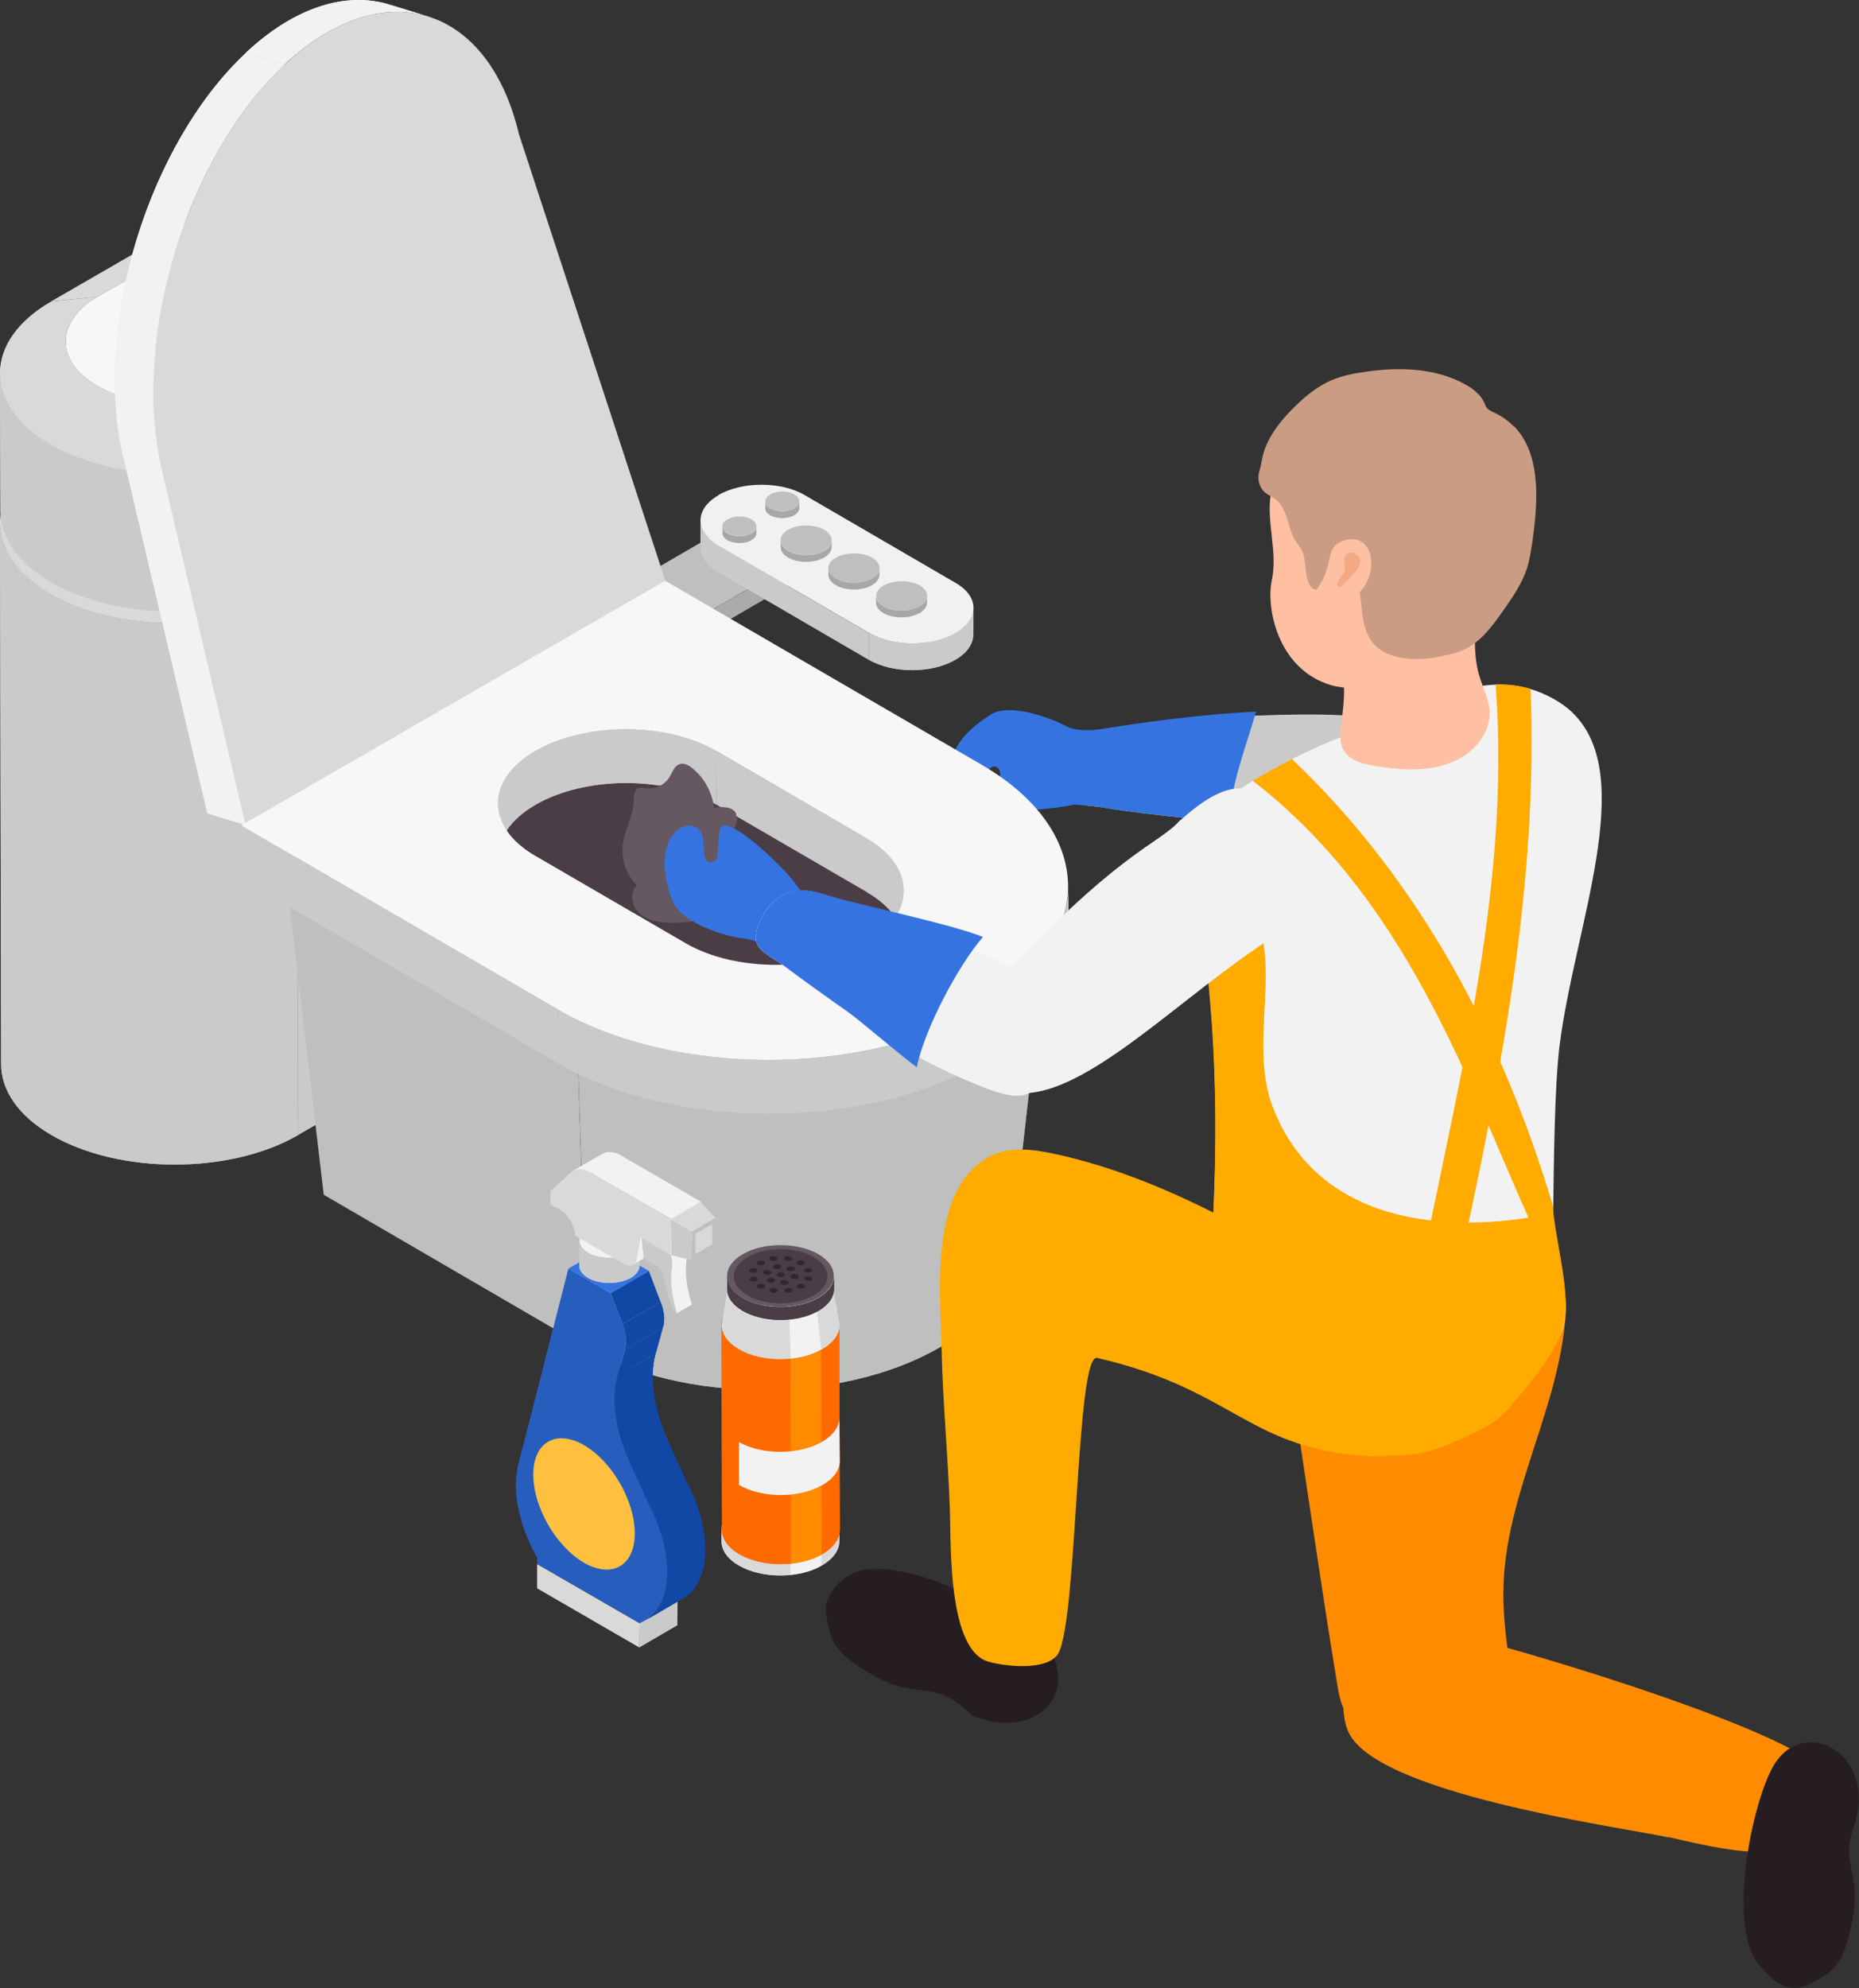 <?xml version="1.0" encoding="UTF-8"?> <svg xmlns="http://www.w3.org/2000/svg" xmlns:xlink="http://www.w3.org/1999/xlink" id="_Слой_2" viewBox="0 0 82.06 87.74"><rect x="0" y="0" width="82.06" height="87.74" fill="#333333" stroke="none"/> <defs> <style>.cls-1{fill:#32272d;}.cls-1,.cls-2,.cls-3,.cls-4,.cls-5,.cls-6,.cls-7,.cls-8,.cls-9,.cls-10,.cls-11,.cls-12,.cls-13,.cls-14,.cls-15,.cls-16,.cls-17,.cls-18,.cls-19,.cls-20,.cls-21,.cls-22,.cls-23,.cls-24{stroke-width:0px;}.cls-25{clip-path:url(#clippath-20);}.cls-26{clip-path:url(#clippath-11);}.cls-27{clip-path:url(#clippath-16);}.cls-28,.cls-24{fill:#4b3d46;}.cls-2,.cls-29{fill:#1248a5;}.cls-3{fill:#f3a984;}.cls-4{fill:#ffc040;}.cls-30,.cls-20{fill:#cacaca;}.cls-31,.cls-9{fill:#bfbfbf;}.cls-32{clip-path:url(#clippath-2);}.cls-33{clip-path:url(#clippath-13);}.cls-34{isolation:isolate;}.cls-35{clip-path:url(#clippath-25);}.cls-5{fill:#f7f7f7;}.cls-36{clip-path:url(#clippath-15);}.cls-37{clip-path:url(#clippath-6);}.cls-6{fill:#a7a7a7;}.cls-38{clip-path:url(#clippath-26);}.cls-7{fill:#3574e0;}.cls-8{fill:none;}.cls-39{clip-path:url(#clippath-7);}.cls-40{clip-path:url(#clippath-21);}.cls-41{clip-path:url(#clippath-1);}.cls-42{clip-path:url(#clippath-4);}.cls-43{clip-path:url(#clippath-27);}.cls-10{fill:#c99c83;}.cls-44{clip-path:url(#clippath-12);}.cls-11{fill:#fff;}.cls-12{fill:#261d22;}.cls-45{clip-path:url(#clippath-24);}.cls-46{clip-path:url(#clippath-30);}.cls-47{clip-path:url(#clippath-22);}.cls-48{clip-path:url(#clippath-9);}.cls-13{fill:#ffbfa2;}.cls-14,.cls-49{fill:#ff6a00;}.cls-15{fill:#ffab00;}.cls-50{clip-path:url(#clippath);}.cls-16,.cls-51{fill:#d9d9d9;}.cls-52{clip-path:url(#clippath-19);}.cls-53{clip-path:url(#clippath-3);}.cls-17{fill:#665861;}.cls-18{fill:#f1f1f1;}.cls-54{clip-path:url(#clippath-8);}.cls-19{fill:#ff8c00;}.cls-55{clip-path:url(#clippath-29);}.cls-56{clip-path:url(#clippath-18);}.cls-57{clip-path:url(#clippath-14);}.cls-58{clip-path:url(#clippath-17);}.cls-59{clip-path:url(#clippath-5);}.cls-60{clip-path:url(#clippath-10);}.cls-61{clip-path:url(#clippath-23);}.cls-21{fill:#ababab;}.cls-22,.cls-62{fill:#f2f2f2;}.cls-23{fill:#275ebe;}.cls-63{clip-path:url(#clippath-28);}</style> <clipPath id="clippath"> <path class="cls-8" d="m35.82,23.9v.87c0,.29-.19.59-.58.81v-.87c.38-.22.58-.51.58-.81Z"></path> </clipPath> <clipPath id="clippath-1"> <path class="cls-8" d="m26.93,27.62v-.87c0,.3.2.59.59.82.77.45,2.04.45,2.81,0v.87c-.77.45-2.04.45-2.81,0-.39-.23-.59-.52-.59-.82Z"></path> </clipPath> <clipPath id="clippath-2"> <path class="cls-16" d="m23.62,42.19l-.05-23.89c0,1.15-.75,2.3-2.26,3.17l.05,23.89c1.51-.87,2.26-2.02,2.26-3.17Z"></path> </clipPath> <clipPath id="clippath-3"> <path class="cls-20" d="m0,23.08l.05,23.89c0,1.13.74,2.27,2.23,3.13,2.98,1.73,7.87,1.73,10.87,0l-.05-23.89c-3,1.73-7.9,1.73-10.87,0C.74,25.35,0,24.21,0,23.08Z"></path> </clipPath> <clipPath id="clippath-4"> <path class="cls-16" d="m23.58,17.78l-.02-6.09c0,1.15-.75,2.3-2.26,3.17l.02,6.09c1.51-.87,2.26-2.02,2.26-3.17Z"></path> </clipPath> <clipPath id="clippath-5"> <path class="cls-16" d="m19.25,12.28l2.05,2.59c3-1.73,3.02-4.57.04-6.3-2.98-1.73-7.87-1.73-10.87,0l2.04-.21c1.85-1.07,4.93-1.07,6.76,0,1.85,1.07,1.84,2.85-.02,3.92Z"></path> </clipPath> <clipPath id="clippath-6"> <path class="cls-16" d="m0,16.47l.02,6.09c0,1.13.74,2.27,2.22,3.13,2.98,1.73,7.87,1.73,10.87,0l-.02-6.09c-3,1.73-7.89,1.73-10.87,0C.74,18.74,0,17.61,0,16.47Z"></path> </clipPath> <clipPath id="clippath-7"> <path class="cls-16" d="m4.3,13.1l-2.04.21c-3,1.73-3.01,4.57-.04,6.3,2.98,1.73,7.87,1.73,10.87,0l-2.05-2.59c-1.85,1.07-4.92,1.07-6.76,0-1.85-1.07-1.84-2.85.02-3.92Z"></path> </clipPath> <clipPath id="clippath-8"> <path class="cls-22" d="m18.88.72l-1.7-.52c-1.88-.58-4.15.09-6.33,2.13l1.7.52C14.74.81,17,.14,18.88.72Z"></path> </clipPath> <clipPath id="clippath-9"> <path class="cls-22" d="m12.56,2.85l-1.7-.52c-4.34,4.06-6.77,12.09-5.42,17.85l1.7.52c-1.36-5.75,1.08-13.79,5.42-17.85Z"></path> </clipPath> <clipPath id="clippath-10"> <path class="cls-9" d="m44.65,54.96l1.65-14.44c0,1.82-1.19,3.65-3.58,5.03-4.76,2.75-12.52,2.75-17.24,0l.44,13.94c4.25,2.47,11.23,2.47,15.52,0,2.15-1.24,3.23-2.88,3.22-4.52Z"></path> </clipPath> <clipPath id="clippath-11"> <path class="cls-20" d="m21.98,35.47v2.37c0-.84.56-1.69,1.67-2.33,2.2-1.27,5.79-1.27,7.97,0v-2.37c-2.19-1.27-5.78-1.27-7.98,0-1.11.64-1.66,1.49-1.66,2.33Z"></path> </clipPath> <clipPath id="clippath-12"> <path class="cls-20" d="m39.91,41.67v-2.37c0-.83-.55-1.66-1.64-2.29v2.37c1.09.63,1.63,1.46,1.64,2.29Z"></path> </clipPath> <clipPath id="clippath-13"> <path class="cls-20" d="m47.16,41.48v-2.37c0,1.97-1.29,3.94-3.88,5.44-5.14,2.97-13.53,2.97-18.65,0v2.37c5.12,2.97,13.51,2.97,18.66,0,2.59-1.49,3.88-3.47,3.88-5.44Z"></path> </clipPath> <clipPath id="clippath-14"> <path class="cls-20" d="m30.92,22.97v1.18c0,.4.26.79.78,1.1v-1.18c-.52-.3-.78-.7-.78-1.1Z"></path> </clipPath> <clipPath id="clippath-15"> <path class="cls-20" d="m42.97,28.01v-1.18c0,.4-.27.81-.8,1.11-1.05.61-2.76.61-3.81,0v1.18c1.05.61,2.76.61,3.81,0,.53-.31.79-.71.79-1.11Z"></path> </clipPath> <clipPath id="clippath-16"> <path class="cls-8" d="m33.78,22.14v.3c0,.11.07.22.22.3.29.17.77.17,1.06,0,.15-.09.22-.2.22-.31v-.3c0,.11-.08.23-.22.31-.29.17-.76.17-1.06,0-.14-.08-.22-.19-.22-.3Z"></path> </clipPath> <clipPath id="clippath-17"> <path class="cls-8" d="m34.46,23.85v.3c0,.17.11.33.33.46.43.25,1.15.25,1.59,0,.22-.13.33-.3.33-.46v-.3c0,.17-.11.34-.33.46-.44.25-1.15.25-1.59,0-.22-.13-.33-.29-.33-.46Z"></path> </clipPath> <clipPath id="clippath-18"> <path class="cls-8" d="m36.57,25.08v.3c0,.16.11.33.33.45.44.25,1.15.25,1.59,0,.22-.13.33-.3.33-.46v-.3c0,.17-.11.34-.33.46-.44.25-1.15.25-1.59,0-.22-.13-.32-.29-.32-.45Z"></path> </clipPath> <clipPath id="clippath-19"> <path class="cls-8" d="m38.67,26.3v.3c0,.17.11.33.33.46.43.25,1.15.25,1.59,0,.22-.13.33-.3.33-.46v-.3c0,.17-.11.34-.33.46-.44.25-1.15.25-1.59,0-.22-.13-.33-.29-.33-.46Z"></path> </clipPath> <clipPath id="clippath-20"> <path class="cls-8" d="m31.89,23.24v.3c0,.11.07.22.22.3.29.17.77.17,1.06,0,.15-.08.22-.2.22-.31v-.3c0,.11-.07.22-.22.31-.3.17-.77.17-1.06,0-.14-.08-.22-.19-.22-.3Z"></path> </clipPath> <clipPath id="clippath-21"> <path class="cls-2" d="m28.48,71.52l1.68-.98c.6-.35.97-1.09.97-2.14,0-.97-.31-2.03-.82-3l-1.68.98c.51.97.82,2.04.82,3,0,1.05-.37,1.79-.97,2.14Z"></path> </clipPath> <clipPath id="clippath-22"> <path class="cls-2" d="m27.79,64.53l1.68-.98c-.62-1.38-.82-2.77-.53-3.81l-1.68.98c-.29,1.03-.1,2.43.53,3.81Z"></path> </clipPath> <clipPath id="clippath-23"> <path class="cls-2" d="m27.59,59.55l1.68-.98c.09-.3.05-.71-.11-1.11l-1.68.98c.16.41.2.81.11,1.11Z"></path> </clipPath> <clipPath id="clippath-24"> <path class="cls-20" d="m25.57,54.75v1.11c0,.2.13.39.39.54.52.3,1.36.3,1.88,0,.26-.15.39-.35.39-.55v-1.11c0,.2-.13.4-.39.55-.52.3-1.36.3-1.88,0-.26-.15-.38-.34-.39-.54Z"></path> </clipPath> <clipPath id="clippath-25"> <path class="cls-22" d="m26.59,50.93l-1.32.76c.22-.13.53-.1.85.08l1.32-.76c-.32-.18-.62-.21-.85-.08Z"></path> </clipPath> <clipPath id="clippath-26"> <path class="cls-22" d="m29.88,57.95l.66-.38c-.21-.64-.31-1.29-.25-1.83.02-.18.05-.35.02-.56-.12-.73-.98-.95-1.38-1.34l-.66.38c.4.39,1.26.61,1.38,1.34.03.21,0,.38-.02.56-.05.54.05,1.19.25,1.83Z"></path> </clipPath> <clipPath id="clippath-27"> <path class="cls-16" d="m31.85,67.47v.56c0,.38.25.76.76,1.06,1.01.59,2.66.59,3.67,0,.51-.3.77-.68.77-1.07v-.56c0,.39-.26.78-.77,1.07-1.02.59-2.66.59-3.67,0-.5-.29-.75-.67-.76-1.06Z"></path> </clipPath> <clipPath id="clippath-28"> <path class="cls-14" d="m31.85,58.5l.02,9.03c0,.38.25.76.76,1.06,1.01.59,2.66.59,3.67,0,.51-.3.77-.68.77-1.07l-.02-9.03c0,.39-.25.78-.77,1.07-1.02.59-2.66.59-3.67,0-.5-.29-.75-.67-.76-1.06Z"></path> </clipPath> <clipPath id="clippath-29"> <path class="cls-16" d="m32.11,56.93l-.25,1.55c0,.38.25.76.76,1.06,1.01.59,2.66.59,3.67,0,.51-.3.77-.68.77-1.07l-.27-1.55c0,.35-.23.7-.69.96-.92.53-2.4.53-3.31,0-.45-.26-.68-.61-.68-.95Z"></path> </clipPath> <clipPath id="clippath-30"> <path class="cls-24" d="m32.1,56.33v.57c0,.35.23.69.69.96.92.53,2.41.53,3.33,0,.46-.27.7-.62.7-.97v-.57c0,.35-.23.7-.7.97-.92.53-2.42.53-3.33,0-.46-.26-.68-.61-.68-.96Z"></path> </clipPath> </defs> <g id="Layer_1"> <path class="cls-20" d="m47.04,33.83c-.35,1.93.91,1.66,1.67,1.81,1.88.37,11.79,1.27,14.19,1.64,1.17.18.53-4.41-1.15-5.29-1.8-.94-10.68-.19-12.64.12-.89.14-1.82.32-2.08,1.72Z"></path> <path class="cls-7" d="m43.74,31.53c.81-.49,2.51.09,3.35.53.58.3,1.64.11,2.02.04.92-.15,3.79-.58,6.33-.69-.42,1.54-1.2,3.37-1.12,4.91-2.53-.27-4.81-.52-5.61-.68-.33-.06-1.27-.14-1.34-.12-.82.18-3.41.46-3.88.01-.23-.22.58-1.05.65-1.31.05-.17-.08-.42-.28-.39-.21.03-.59.54-.74.69-.9.85-2.29-1.21.63-2.99Z"></path> <g id="toilet"> <g class="cls-34"> <g class="cls-34"> <g class="cls-50"> <g class="cls-34"> <path class="cls-6" d="m35.82,23.9v.87c0,.29-.19.59-.58.81v-.87c.38-.22.58-.51.58-.81h0Z"></path> </g> </g> </g> <polygon class="cls-21" points="35.24 24.71 35.24 25.58 30.32 28.44 30.32 27.57 35.24 24.71"></polygon> <g class="cls-34"> <g class="cls-41"> <g class="cls-34"> <path class="cls-6" d="m30.32,27.57v.87c-.77.45-2.04.45-2.81,0-.39-.23-.59-.52-.59-.82v-.87c0,.3.2.59.59.82.77.45,2.04.45,2.81,0h0Z"></path> </g> </g> </g> <path class="cls-9" d="m35.23,23.08c.77.45.78,1.18,0,1.63l-4.92,2.86c-.77.45-2.04.45-2.81,0-.78-.45-.78-1.18,0-1.63l4.92-2.86c.77-.45,2.03-.45,2.81,0Z"></path> </g> <g class="cls-34"> <g class="cls-34"> <path class="cls-51" d="m23.62,42.19l-.05-23.89c0,1.15-.75,2.3-2.26,3.17l.05,23.89c1.51-.87,2.26-2.02,2.26-3.17Z"></path> <g class="cls-32"> <g class="cls-34"> <path class="cls-16" d="m21.31,21.46l.05,23.89c1.51-.87,2.26-2.02,2.26-3.17l-.05-23.89c0,1.15-.75,2.3-2.26,3.17h0Z"></path> </g> </g> </g> <polygon class="cls-20" points="13.1 26.21 13.15 50.1 21.36 45.36 21.31 21.46 13.1 26.21"></polygon> <g class="cls-34"> <path class="cls-30" d="m0,23.08l.05,23.89c0,1.13.74,2.27,2.23,3.13,2.98,1.73,7.87,1.73,10.87,0l-.05-23.89c-3,1.73-7.9,1.73-10.87,0C.74,25.35,0,24.21,0,23.08Z"></path> <g class="cls-53"> <g class="cls-34"> <path class="cls-20" d="m0,23.08l.05,23.89c0,1.13.74,2.27,2.23,3.13,2.98,1.73,7.87,1.73,10.87,0l-.05-23.89c-3,1.73-7.9,1.73-10.87,0C.74,25.35,0,24.21,0,23.08H0Z"></path> </g> </g> </g> <path class="cls-16" d="m2.26,19.91c-3,1.73-3.02,4.57-.04,6.3,2.98,1.73,7.87,1.73,10.87,0l8.21-4.74c3-1.73,3.01-4.57.04-6.3-2.98-1.73-7.88-1.73-10.87,0l-8.21,4.74Z"></path> </g> <g class="cls-34"> <g class="cls-34"> <path class="cls-51" d="m23.58,17.78l-.02-6.09c0,1.15-.75,2.3-2.26,3.17l.02,6.09c1.51-.87,2.26-2.02,2.26-3.17Z"></path> <g class="cls-42"> <g class="cls-34"> <path class="cls-16" d="m21.31,14.86l.02,6.09c1.51-.87,2.26-2.02,2.26-3.17l-.02-6.09c0,1.15-.75,2.3-2.26,3.17h0Z"></path> </g> </g> </g> <g class="cls-34"> <path class="cls-51" d="m19.25,12.28l2.05,2.59c3-1.73,3.02-4.57.04-6.3-2.98-1.73-7.87-1.73-10.87,0l2.04-.21c1.85-1.07,4.93-1.07,6.76,0,1.85,1.07,1.84,2.85-.02,3.92Z"></path> <g class="cls-59"> <g class="cls-34"> <path class="cls-16" d="m19.25,12.28l2.05,2.59c3-1.73,3.02-4.57.04-6.3-2.98-1.73-7.87-1.73-10.87,0l2.04-.21c1.85-1.07,4.93-1.07,6.76,0,1.85,1.07,1.84,2.85-.02,3.92h0Z"></path> </g> </g> </g> <polygon class="cls-16" points="12.51 8.36 10.47 8.56 2.26 13.3 4.3 13.1 12.51 8.36"></polygon> <polygon class="cls-16" points="11.05 17.01 13.1 19.6 21.31 14.86 19.25 12.28 11.05 17.01"></polygon> <polygon class="cls-16" points="13.1 19.6 13.12 25.69 21.32 20.95 21.31 14.86 13.1 19.6"></polygon> <path class="cls-5" d="m4.3,13.1c-1.86,1.07-1.87,2.85-.02,3.92,1.84,1.08,4.91,1.08,6.76,0l8.21-4.74c1.86-1.07,1.87-2.85.02-3.92-1.84-1.07-4.91-1.07-6.76,0l-8.21,4.74Z"></path> <g class="cls-34"> <path class="cls-51" d="m0,16.47l.02,6.09c0,1.13.74,2.27,2.22,3.13,2.98,1.73,7.87,1.73,10.87,0l-.02-6.09c-3,1.73-7.89,1.73-10.87,0C.74,18.74,0,17.61,0,16.47Z"></path> <g class="cls-37"> <path class="cls-20" d="m0,16.47l.02,6.09c0,1.13.74,2.27,2.22,3.13,2.98,1.73,7.87,1.73,10.87,0l-.02-6.09c-3,1.73-7.89,1.73-10.87,0C.74,18.74,0,17.61,0,16.47H0Z"></path> </g> </g> <g class="cls-34"> <path class="cls-51" d="m4.3,13.1l-2.04.21c-3,1.73-3.01,4.57-.04,6.3,2.98,1.73,7.87,1.73,10.87,0l-2.05-2.59c-1.85,1.07-4.92,1.07-6.76,0-1.85-1.07-1.84-2.85.02-3.92Z"></path> <g class="cls-39"> <g class="cls-34"> <path class="cls-16" d="m4.3,13.1l-2.04.21c-.5.29-.91.6-1.25.94l2.52-.56c.21-.21.46-.41.77-.58h0Z"></path> <path class="cls-16" d="m3.53,13.68l-2.52.56c-1.51,1.53-1.33,3.49.54,4.91l2.31-2.42c-1.16-.88-1.28-2.11-.34-3.06h0Z"></path> <path class="cls-16" d="m3.87,16.74l-2.31,2.42c.2.15.42.3.67.44,1.64.95,3.86,1.38,6.03,1.29l-.22-3.08c-1.35.06-2.74-.21-3.75-.8-.15-.09-.29-.18-.41-.27h0Z"></path> <path class="cls-16" d="m8.03,17.81l.22,3.08c1.75-.08,3.46-.5,4.8-1.26l-2.04-2.6c-.83.47-1.9.73-2.99.78h0Z"></path> <path class="cls-16" d="m11.02,17.03l2.04,2.6s.03-.02.04-.02l-2.05-2.59s-.02.01-.03.01h0Z"></path> </g> </g> </g> </g> <g class="cls-34"> <polygon class="cls-22" points="7.14 20.69 5.44 20.17 9.15 35.9 10.85 36.42 7.14 20.69"></polygon> <path class="cls-62" d="m18.88.72l-1.7-.52c-1.88-.58-4.15.09-6.33,2.13l1.7.52C14.74.81,17,.14,18.88.72Z"></path> <g class="cls-54"> <g class="cls-34"> <path class="cls-22" d="m18.88.72l-1.7-.52c-1.67-.51-3.64-.05-5.59,1.49l1.7.52c1.95-1.54,3.92-2.01,5.59-1.49h0Z"></path> <path class="cls-22" d="m13.29,2.21l-1.7-.52c-.25.19-.49.41-.74.63l1.7.52c.24-.23.49-.44.74-.63h0Z"></path> </g> </g> <path class="cls-62" d="m12.56,2.85l-1.7-.52c-4.34,4.06-6.77,12.09-5.42,17.85l1.7.52c-1.36-5.75,1.08-13.79,5.42-17.85Z"></path> <g class="cls-48"> <g class="cls-34"> <path class="cls-22" d="m12.56,2.85l-1.7-.52c-1.23,1.15-2.3,2.61-3.18,4.26l1.7.52c.88-1.64,1.95-3.11,3.18-4.26h0Z"></path> <path class="cls-22" d="m9.38,7.11l-1.7-.52c-1.05,1.96-1.83,4.18-2.25,6.41l1.7.52c.42-2.23,1.2-4.44,2.25-6.41h0Z"></path> <path class="cls-22" d="m7.13,13.51l-1.7-.52c-.4,2.1-.48,4.2-.19,6.11l1.7.52c-.29-1.91-.2-4.02.19-6.11h0Z"></path> <path class="cls-22" d="m6.94,19.63l-1.7-.52c.05.36.12.72.21,1.07l1.7.52c-.08-.35-.15-.71-.21-1.07h0Z"></path> </g> </g> <path class="cls-16" d="m12.56,2.85c-4.34,4.06-6.77,12.09-5.42,17.85l3.71,15.72,18.52-10.79-6.46-19.7C21.55.18,16.89-1.21,12.56,2.85Z"></path> </g> <g class="cls-34"> <polygon class="cls-9" points="12.56 38.04 14.29 52.73 25.91 59.49 25.47 45.55 12.56 38.04"></polygon> <g class="cls-34"> <path class="cls-31" d="m44.65,54.96l1.65-14.44c0,1.82-1.19,3.65-3.58,5.03-4.76,2.75-12.52,2.75-17.24,0l.44,13.94c4.25,2.47,11.23,2.47,15.52,0,2.15-1.24,3.23-2.88,3.22-4.52Z"></path> <g class="cls-60"> <g class="cls-34"> <path class="cls-9" d="m25.47,45.55l.44,13.94c4.25,2.47,11.23,2.47,15.52,0,2.15-1.24,3.23-2.88,3.22-4.52l1.65-14.44c0,1.82-1.19,3.65-3.58,5.03-4.76,2.75-12.52,2.75-17.24,0h0Z"></path> </g> </g> </g> <path class="cls-24" d="m12.56,38.04l12.92,7.51c4.72,2.74,12.48,2.74,17.24,0,4.75-2.74,4.78-7.24.06-9.98l-12.92-7.51-17.3,9.99Z"></path> </g> <g class="cls-34"> <g class="cls-34"> <path class="cls-30" d="m21.98,35.47v2.37c0-.84.56-1.69,1.67-2.33,2.2-1.27,5.79-1.27,7.97,0v-2.37c-2.19-1.27-5.78-1.27-7.98,0-1.11.64-1.66,1.49-1.66,2.33Z"></path> <g class="cls-26"> <g class="cls-34"> <path class="cls-20" d="m21.98,35.47v2.37c0-.84.56-1.69,1.67-2.33,2.2-1.27,5.79-1.27,7.97,0v-2.37c-2.19-1.27-5.78-1.27-7.98,0-1.11.64-1.66,1.49-1.66,2.33h0Z"></path> </g> </g> </g> <polygon class="cls-20" points="31.61 33.14 31.62 35.51 38.28 39.38 38.28 37.01 31.61 33.14"></polygon> <g class="cls-34"> <path class="cls-30" d="m39.91,41.67v-2.37c0-.83-.55-1.66-1.64-2.29v2.37c1.09.63,1.63,1.46,1.64,2.29Z"></path> <g class="cls-44"> <g class="cls-34"> <path class="cls-20" d="m38.28,37.01v2.37c1.09.63,1.63,1.46,1.64,2.29v-2.37c0-.83-.55-1.66-1.64-2.29h0Z"></path> </g> </g> </g> <polygon class="cls-20" points="10.66 36.43 10.67 38.8 24.63 46.92 24.63 44.55 10.66 36.43"></polygon> <g class="cls-34"> <path class="cls-30" d="m47.16,41.48v-2.37c0,1.97-1.29,3.94-3.88,5.44-5.14,2.97-13.53,2.97-18.65,0v2.37c5.12,2.97,13.51,2.97,18.66,0,2.59-1.49,3.88-3.47,3.88-5.44Z"></path> <g class="cls-33"> <g class="cls-34"> <path class="cls-20" d="m24.63,44.55v2.37c5.12,2.97,13.51,2.97,18.66,0,2.59-1.49,3.88-3.47,3.88-5.44v-2.37c0,1.97-1.29,3.94-3.88,5.44-5.14,2.97-13.53,2.97-18.65,0h0Z"></path> </g> </g> </g> <path class="cls-5" d="m43.33,33.75c5.11,2.97,5.09,7.83-.06,10.8s-13.53,2.97-18.65,0l-13.97-8.12,18.71-10.8,13.97,8.12Zm-13.06,7.88c2.18,1.27,5.77,1.27,7.97,0,2.2-1.27,2.21-3.35.03-4.62l-6.66-3.87c-2.18-1.27-5.77-1.27-7.97,0-2.2,1.27-2.21,3.35-.03,4.62l6.66,3.87h0Z"></path> </g> <g class="cls-34"> <path class="cls-30" d="m30.92,22.97v1.18c0,.4.26.79.78,1.1v-1.18c-.52-.3-.78-.7-.78-1.1Z"></path> <g class="cls-57"> <g class="cls-34"> <path class="cls-20" d="m30.92,22.97v1.18c0,.4.26.79.78,1.1v-1.18c-.52-.3-.78-.7-.78-1.1h0Z"></path> </g> </g> <polygon class="cls-20" points="31.69 24.07 31.7 25.25 38.36 29.13 38.36 27.94 31.69 24.07"></polygon> <path class="cls-30" d="m42.97,28.01v-1.18c0,.4-.27.81-.8,1.11-1.05.61-2.76.61-3.81,0v1.18c1.05.61,2.76.61,3.81,0,.53-.31.79-.71.79-1.11Z"></path> <g class="cls-36"> <g class="cls-34"> <path class="cls-20" d="m38.36,27.94v1.18c1.05.61,2.76.61,3.81,0,.53-.31.79-.71.79-1.11v-1.18c0,.4-.27.81-.8,1.11-1.05.61-2.76.61-3.81,0h0Z"></path> </g> </g> <path class="cls-18" d="m31.71,21.86c-1.05.61-1.05,1.6-.01,2.21l6.67,3.87c1.05.61,2.76.61,3.81,0,1.05-.61,1.06-1.6.01-2.21l-6.67-3.88c-1.04-.61-2.76-.61-3.81,0Z"></path> </g> <g class="cls-34"> <g class="cls-34"> <g class="cls-27"> <g class="cls-34"> <path class="cls-6" d="m33.78,22.14v.3c0,.11.07.22.22.3.29.17.77.17,1.06,0,.15-.09.22-.2.22-.31v-.3c0,.11-.08.23-.22.31-.29.17-.76.17-1.06,0-.14-.08-.22-.19-.22-.3h0Z"></path> </g> </g> </g> <path class="cls-9" d="m34,21.83c-.29.17-.29.44,0,.61.29.17.77.17,1.06,0s.3-.44,0-.62c-.29-.17-.77-.17-1.06,0Z"></path> </g> <g class="cls-34"> <g class="cls-34"> <g class="cls-58"> <g class="cls-34"> <path class="cls-6" d="m34.46,23.85v.3c0,.17.11.33.33.46.43.25,1.15.25,1.59,0,.22-.13.33-.3.33-.46v-.3c0,.17-.11.34-.33.46-.44.25-1.15.25-1.59,0-.22-.13-.33-.29-.33-.46h0Z"></path> </g> </g> </g> <path class="cls-9" d="m34.79,23.38c-.44.25-.44.67,0,.92.43.25,1.15.25,1.59,0,.44-.25.44-.67,0-.92-.44-.25-1.15-.25-1.59,0Z"></path> </g> <g class="cls-34"> <g class="cls-34"> <g class="cls-56"> <g class="cls-34"> <path class="cls-6" d="m36.57,25.08v.3c0,.16.11.33.33.45.44.25,1.15.25,1.59,0,.22-.13.33-.3.33-.46v-.3c0,.17-.11.34-.33.46-.44.25-1.15.25-1.59,0-.22-.13-.32-.29-.32-.45h0Z"></path> </g> </g> </g> <path class="cls-9" d="m36.9,24.61c-.44.25-.45.66,0,.92.44.25,1.15.25,1.59,0,.44-.25.44-.67,0-.92-.44-.25-1.15-.25-1.59,0Z"></path> </g> <g class="cls-34"> <g class="cls-34"> <g class="cls-52"> <g class="cls-34"> <path class="cls-6" d="m38.67,26.3v.3c0,.17.11.33.33.46.43.25,1.15.25,1.59,0,.22-.13.33-.3.33-.46v-.3c0,.17-.11.34-.33.46-.44.25-1.15.25-1.59,0-.22-.13-.33-.29-.33-.46h0Z"></path> </g> </g> </g> <path class="cls-9" d="m39.01,25.84c-.44.25-.44.67,0,.92.43.25,1.15.25,1.59,0,.44-.25.44-.67,0-.92-.44-.25-1.15-.25-1.59,0Z"></path> </g> <g class="cls-34"> <g class="cls-34"> <g class="cls-25"> <g class="cls-34"> <path class="cls-6" d="m31.89,23.24v.3c0,.11.07.22.22.3.29.17.77.17,1.06,0,.15-.08.22-.2.22-.31v-.3c0,.11-.07.22-.22.31-.3.17-.77.17-1.06,0-.14-.08-.22-.19-.22-.3h0Z"></path> </g> </g> </g> <path class="cls-9" d="m32.11,22.92c-.3.17-.3.44,0,.61.29.17.77.17,1.06,0,.29-.17.29-.44,0-.61-.29-.17-.76-.17-1.05,0Z"></path> </g> </g> <g id="man"> <path class="cls-12" d="m45.9,71.76c-.2-.31-.42-.16-.71-.16-.36,0-.74-.16-1.05-.32-.41-.2-.78-.47-1.17-.7-1.01-.61-2.14-1.03-3.3-1.24-.75-.13-1.53-.2-2.22.2-.38.23-.69.57-.88.97-.19.39-.11.79-.02,1.2.06.28.14.56.28.81.28.5.78.84,1.26,1.15.56.35,1.16.67,1.81.81.53.12,1.09.11,1.6.28.35.12.66.31.94.53.23.18.43.43.71.52.58.19,1.23.29,1.83.18,1.18-.23,1.96-1.19,1.68-2.4-.1-.43-.29-.84-.48-1.24-.12-.25-.19-.46-.28-.6Z"></path> </g> <path class="cls-19" d="m56.98,58.48c.77-1,3.8-.5,4.88-.64,1-.12,1.99-.3,2.97-.49.44-.08,1.01-.11,1.42-.29.35-.16-.64-2.91-.27-3.07.29-.13,3.28,1.44,3.14,3.89-.25,4.28-2.71,8.06-2.76,12.34-.02,1.8.38,3.57.52,5.37.02.22.03.45-.02.66-.09.38-.35.68-.63.95-1,.96-1.36.2-2.77-.37-1.05-.42-2.19.92-2.95.08-1.12-1.24-1.28-1.38-1.47-2.5-.71-4.27-1.54-10.15-2.22-14.44-.07-.43-.13-.88.03-1.29.03-.08.07-.15.12-.21Z"></path> <path class="cls-11" d="m52.51,39.3c-.03.42.04,1.23.44,1.5.33.22,1.07.14,1.45.18,1.19.11,2.39.19,3.58.26.54.04,1.08.07,1.62.09,1.59.05,3.16-.05,4.71-.31.6-.1,1.59-.24,2.07-.64.47-.39.52-1.03.44-1.67-.14-1.14-.7-2.25-1.78-2.69-1.08-.44-2.16-.25-3.23-.11-2.49.32-4.94.79-7.35,1.43-.43.11-.86.23-1.22.49-.41.3-.67.87-.72,1.47Z"></path> <path class="cls-17" d="m32.5,35.92c-.15-.33-.62-.33-.98-.27-.08-.67-.42-1.3-.94-1.73-.17-.14-.39-.27-.59-.19-.23.08-.31.36-.44.57-.21.34-.62.54-1.01.49-.12-.01-.25-.05-.36,0-.2.09-.2.36-.21.58-.03.66-.4,1.26-.48,1.92-.08.65.16,1.32.62,1.78-.33.32-.23.92.11,1.23.34.31.83.4,1.29.42.56.02,1.12-.03,1.66-.17-.35-.56-.05-1.4.56-1.62.1-.04.22-.06.3-.14.26-.27-.19-1.07-.08-1.48.12-.42.76-.89.54-1.36Z"></path> <path class="cls-7" d="m31.19,38c.14.15.39.03.46-.14.1-.25-.02-1.4.3-1.43.65-.06,2.51,1.76,3.04,2.41,1.3,1.6,2.21,4.78.24,4.02-.46-.18-1.62-1.17-1.8-1.27-.23-.14-.54-.16-.8-.2-.94-.14-2.63-.77-2.96-1.66-1.19-3.2,1.18-3.96,1.36-2.74.03.21.01.85.16,1Z"></path> <path class="cls-22" d="m62.2,56.89h-8.86c.39-4.54.46-9.1,0-13.63-.18-1.77-.43-3.53-.41-5.31,0-.04,0-.08,0-.11.02-.65.02-1.41.39-1.98.33-.5.98-.76,1.46-1.07,1.64-1.05,3.39-1.91,5.22-2.57,2.78-1,5.62-3.04,8.59-1.37.3.17.59.37.84.62,2.88,2.81.07,9.42-.59,14.7-.22,1.79-.25,5.13-.28,7.39-.02,1.55.24,1.3.45,2.84.12.95.23,2-.29,2.8-.56.87-1.67,1.18-2.68,1.41-1.26.29-2.56.56-3.85.73v-4.45Z"></path> <path class="cls-15" d="m66.02,30.21c.51-.02,1.02.04,1.54.19.31,7.66-.95,15.09-2.59,22.89-.59,2.68-1.06,5.58-2.32,7.99-.61.09-1.21.16-1.82.21.81-1.15,1.37-2.43,1.58-3.83,1.78-9.4,4.31-18.18,3.61-27.45Z"></path> <path class="cls-15" d="m53.1,41.02c.87.02,1.74.15,2.6.27.52,2.2-.39,4.98.41,7.37,1.86,5.23,7.5,5.93,12.46,4.88.12.96.33,1.94.45,2.84.13.99.17,1.89-.27,2.81-.41.86-1.02,1.61-1.62,2.34-.35.44-.72.88-1.17,1.21-.36.26-.76.44-1.17.63-.73.33-1.48.67-2.27.8-.51.08-1.03.08-1.55.08-.51,0-1.03,0-1.54-.07-1.52-.2-2.9-.98-4.17-1.83-.37-.25-.75-.51-1.04-.85-.65-.73-.87-1.73-1.05-2.69-.1-.55-.13-.97.05-1.49.19-.56.18-1.2.22-1.79.1-1.37.16-2.75.19-4.12.06-2.72-.03-5.45-.3-8.16-.07-.74-.16-1.49-.24-2.23Z"></path> <path class="cls-22" d="m52.11,36.2c2.32-2.1,3.53-1.72,4.99.28.97,1.34,1.02,3.56-1.63,5.36-4.01,2.73-8.21,7.12-11.04,6.31-.79-.23-1.45-.86-1.72-1.64-.64-1.89.75-2.53.92-2.71,5.76-6.32,7.5-6.49,8.47-7.61Z"></path> <path class="cls-22" d="m33.83,40.17c-.25.34-.61,1.06-.41,1.51.17.37.83.68,1.14.91.96.72,1.94,1.41,2.91,2.1.44.31.89.63,1.34.92,1.32.87,2.72,1.61,4.17,2.2.56.23,1.49.63,2.1.54.61-.09.98-.61,1.25-1.19.47-1.04.58-2.29-.12-3.22-.7-.94-1.71-1.34-2.7-1.79-2.28-1.03-4.63-1.91-7.01-2.63-.42-.13-.86-.25-1.3-.22-.5.04-1.03.39-1.38.88Z"></path> <path class="cls-7" d="m33.83,40.17c.35-.49.88-.84,1.38-.88.44-.03.87.09,1.3.22,1.52.46,5.4,1.25,6.88,1.84-1.1,1.27-2.59,4.09-2.92,5.75-.45-.3-2.56-2.1-3-2.41-.98-.69-1.95-1.38-2.91-2.1-.3-.23-.97-.54-1.14-.91-.2-.44.16-1.17.41-1.51Z"></path> <path class="cls-13" d="m59.27,29.79c-.11-.74-.66-.56-.38-1.23.24-.57.6-1.09,1.09-1.46.49-.38,1.1-.6,1.71-.56.21.01.35.13.56.13.58,0,1.16-.11,1.74-.03.57.08,1.11.13,1.11.77,0,.87-.04,1.7.24,2.55.15.45.37.89.41,1.37.08.94-.61,1.81-1.45,2.22-1.04.5-2.22.46-3.32.3-.56-.08-1.34-.19-1.66-.72-.25-.4-.14-.92-.09-1.36.08-.66.15-1.31.05-1.98Z"></path> <path class="cls-13" d="m56.8,20.38c-.35.43-.62.9-.71,1.46-.19,1.25.32,2.53.05,3.77-.26,1.2.25,3.93,2.62,4.63,1.2.35,3.56-.06,4.32-.42,1.02-.49,1.69-1.48,2.3-2.44,4.95-7.85-5.23-11.08-8.58-7Z"></path> <path class="cls-10" d="m66.83,18.83c-.24-.25-.53-.46-.89-.63-.11-.05-.22-.1-.3-.19-.06-.07-.09-.16-.12-.24-.17-.36-.5-.62-.85-.81-1.32-.73-2.92-.77-4.41-.55-.51.07-1.01.17-1.48.37-.53.23-1.01.58-1.43.98-.6.56-1.18,1.21-1.49,1.98-.15.36-.17.74-.28,1.1-.09.33.02.71.29.92.12.09.26.15.38.23.5.34.6,1.12.81,1.65.14.33.41.52.49.88.08.37.07.76.19,1.13.06.17.17.36.35.37.08,0,.15-.02.21-.06.21-.13.32-.38.39-.62.07-.24.11-.49.25-.7.02-.03.04-.06.08-.08.03-.01.06,0,.09,0,.25.05.42.24.54.45.15.26.23.55.3.84.12.45.14.84.19,1.29.06.46.19.94.51,1.29.72.78,2.1.73,3.03.52.34-.07.68-.15.99-.3.72-.35,1.21-1.03,1.67-1.68.42-.6.85-1.21,1.07-1.91.12-.39.18-.8.24-1.21.23-1.66.4-3.78-.81-5.03Z"></path> <path class="cls-13" d="m59.48,23.82c.93-.2,1.34.93.83,1.92-.15.29-.45.57-.66.82-1.47,1.68-2.12.19-1.66-.37,1.07-1.32.32-2.12,1.49-2.37Z"></path> <path class="cls-3" d="m59.46,25.63c.09-.12,1.07-.91.28-1.23-.22-.09-.42.12-.42.34,0,.11.05.22.05.33,0,.07-.02.13-.04.19-.07.17-.37.37-.28.58.09.19.36-.16.41-.22Z"></path> <path class="cls-19" d="m73.65,81.08c1.46.31,5.33,1.39,6.17-.16.42-.77.94-2.37.4-2.94-2.02-2.11-18.67-6.94-19.21-6.45-.68.61-2.24,2.9-1.53,4.81,1.04,2.81,11.97,4.28,14.16,4.75Z"></path> <path class="cls-15" d="m43.64,51.05s.02,0,.03-.01c.88-.46,1.94-.32,2.91-.11,5.26,1.15,9.78,4.11,14.38,6.77.39.23.8.47,1.03.86.04.07.07.15.09.24.28,1.15-.64,4.4-1.47,5.47-5.52-.25-6.03-2.92-12.18-4.34-.94-.22-.86,11.59-1.72,13.05-.44.74-2.19.6-3.07.36-1.78-.5-1.66-5-1.71-6.67-.08-2.41-.32-4.82-.37-7.24-.05-2.45-.54-6.95,2.09-8.37Z"></path> <g id="man-2"> <path class="cls-12" d="m77.61,86.66c1.24,1.59,2.04,1.06,2.69.68.82-.48,1.1-.97,1.36-2.08.66-2.79-.48-2.77.17-4.64,1.12-3.2-2.26-5.04-3.59-2.61-.92,1.68-1.99,6.92-.63,8.66Z"></path> </g> <path class="cls-15" d="m68.12,55.17c-3.05-6.46-5.59-15.12-12.82-20.71.57-.34,1.14-.66,1.73-.96,5.69,5.41,9.33,12.35,11.54,19.79,0,.09,0,.17,0,.26-.01,1.24.15,1.33.32,2.1-.56.17-.61-.13-.77-.48Z"></path> <g class="cls-34"> <polygon class="cls-20" points="28.22 72.71 29.9 71.73 29.91 70.66 28.23 71.64 28.22 72.71"></polygon> <g class="cls-34"> <path class="cls-29" d="m28.48,71.52l1.68-.98c.6-.35.97-1.09.97-2.14,0-.97-.31-2.03-.82-3l-1.68.98c.51.97.82,2.04.82,3,0,1.05-.37,1.79-.97,2.14Z"></path> <g class="cls-40"> <g class="cls-34"> <path class="cls-2" d="m28.48,71.52l1.68-.98c.6-.35.97-1.09.97-2.14,0-.81-.22-1.69-.59-2.53l-1.68.98c.37.84.59,1.72.59,2.53,0,1.05-.37,1.79-.97,2.14h0Z"></path> <path class="cls-2" d="m28.86,66.85l1.68-.98c-.07-.16-.15-.32-.23-.47l-1.68.98c.08.16.16.31.23.47h0Z"></path> </g> </g> </g> <polygon class="cls-2" points="28.63 66.38 30.31 65.4 29.47 63.55 27.79 64.53 28.63 66.38"></polygon> <g class="cls-34"> <path class="cls-29" d="m27.79,64.53l1.68-.98c-.62-1.38-.82-2.77-.53-3.81l-1.68.98c-.29,1.03-.1,2.43.53,3.81Z"></path> <g class="cls-47"> <g class="cls-34"> <path class="cls-2" d="m27.79,64.53l1.68-.98s-.02-.03-.02-.05l-1.68.98s.02.03.02.05h0Z"></path> <path class="cls-2" d="m27.77,64.48l1.68-.98c-.61-1.36-.79-2.74-.5-3.76l-1.68.98c-.29,1.02-.1,2.4.5,3.76h0Z"></path> </g> </g> </g> <polygon class="cls-2" points="27.26 60.72 28.95 59.74 29.27 58.57 27.59 59.55 27.26 60.72"></polygon> <g class="cls-34"> <path class="cls-29" d="m27.59,59.55l1.68-.98c.09-.3.05-.71-.11-1.11l-1.68.98c.16.41.2.81.11,1.11Z"></path> <g class="cls-61"> <g class="cls-34"> <path class="cls-2" d="m27.59,59.55l1.68-.98c.09-.3.05-.71-.11-1.11l-1.68.98c.16.41.2.81.11,1.11h0Z"></path> </g> </g> </g> <polygon class="cls-16" points="28.23 71.64 28.22 72.71 23.71 70.1 23.71 69.03 28.23 71.64"></polygon> <path class="cls-23" d="m23.71,68.75c-.58-1.03-.94-2.18-.94-3.22,0-.36.05-.69.13-.98l2.19-8.56,1.87,1.08.52,1.36c.16.41.2.81.11,1.11l-.33,1.17c-.29,1.03-.1,2.43.53,3.81l.84,1.85c.51.97.82,2.04.82,3,0,1.19-.48,1.98-1.22,2.26l-4.52-2.61v-.29Z"></path> <polygon class="cls-2" points="27.48 58.43 29.16 57.46 28.64 56.09 26.96 57.07 27.48 58.43"></polygon> <polygon class="cls-7" points="26.96 57.07 28.64 56.09 26.77 55.01 25.09 55.99 26.96 57.07"></polygon> </g> <g class="cls-34"> <g class="cls-34"> <path class="cls-30" d="m25.57,54.75v1.11c0,.2.13.39.39.54.52.3,1.36.3,1.88,0,.26-.15.39-.35.39-.55v-1.11c0,.2-.13.4-.39.55-.52.3-1.36.3-1.88,0-.26-.15-.38-.34-.39-.54Z"></path> <g class="cls-45"> <g class="cls-34"> <path class="cls-20" d="m25.57,54.75v1.11c0,.2.13.39.39.54.14.08.3.14.47.18v-1.11c-.18-.04-.34-.1-.48-.18-.26-.15-.38-.34-.39-.54h0Z"></path> <path class="cls-20" d="m26.43,55.47v1.11c.23.05.47.06.7.04v-1.11c-.23.02-.47.01-.7-.04h0Z"></path> <path class="cls-20" d="m27.13,55.5v1.11c.26-.03.5-.09.7-.21v-1.11c-.2.11-.44.18-.7.21h0Z"></path> <path class="cls-20" d="m27.82,55.3v1.11s.01,0,.02,0c.17-.1.28-.21.34-.34v-1.11c-.06.12-.18.24-.35.34,0,0,0,0-.01,0h0Z"></path> <path class="cls-20" d="m28.18,54.95v1.11c.04-.07.05-.14.05-.21v-1.11c0,.07-.02.14-.05.21h0Z"></path> </g> </g> </g> <path class="cls-22" d="m25.97,54.2c-.52.3-.52.79,0,1.09.52.3,1.36.3,1.88,0,.52-.3.52-.79,0-1.09s-1.36-.3-1.88,0Z"></path> </g> <g class="cls-34"> <g class="cls-34"> <path class="cls-62" d="m26.59,50.93l-1.32.76c.22-.13.53-.1.85.08l1.32-.76c-.32-.18-.62-.21-.85-.08Z"></path> <g class="cls-35"> <g class="cls-34"> <path class="cls-22" d="m26.12,51.77l1.32-.76c-.09-.05-.18-.09-.27-.12l-1.32.76c.09.03.18.07.27.12h0Z"></path> <path class="cls-22" d="m25.85,51.65l1.32-.76c-.22-.07-.42-.06-.58.04l-1.32.76c.16-.09.36-.1.58-.04h0Z"></path> </g> </g> </g> <polygon class="cls-22" points="26.48 51.99 27.8 51.22 27.43 51.01 26.12 51.77 26.48 51.99"></polygon> <path class="cls-22" d="m28.09,55.6l.18-.99,1.32-.76-.18.99s0,0,0,.01c-.03.1-.08.16-.14.2l-1.32.76c.07-.04.12-.11.15-.22Z"></path> <g class="cls-34"> <g class="cls-34"> <path class="cls-62" d="m29.88,57.95l.66-.38c-.21-.64-.31-1.29-.25-1.83.02-.18.05-.35.02-.56-.12-.73-.98-.95-1.38-1.34l-.66.38c.4.39,1.26.61,1.38,1.34.03.21,0,.38-.02.56-.05.54.05,1.19.25,1.83Z"></path> <g class="cls-38"> <g class="cls-34"> <path class="cls-22" d="m29.88,57.95l.66-.38c-.18-.55-.28-1.1-.27-1.58l-.66.38c0,.49.09,1.03.27,1.58h0Z"></path> <path class="cls-22" d="m29.61,56.37l.66-.38c0-.08,0-.17.01-.25.01-.12.03-.24.03-.36l-.66.38c0,.13-.02.24-.03.36,0,.08-.01.16-.01.25h0Z"></path> <path class="cls-22" d="m29.66,55.76l.66-.38c0-.06,0-.13-.01-.19-.06-.36-.3-.59-.57-.78l-.66.38c.27.19.51.43.57.78.01.07.01.13.01.19h0Z"></path> <path class="cls-22" d="m29.08,54.78l.66-.38c-.21-.14-.43-.27-.62-.4l-.66.38c.19.13.41.25.62.4h0Z"></path> <path class="cls-22" d="m28.46,54.39l.66-.38c-.07-.05-.14-.1-.19-.16l-.66.38c.06.06.12.11.19.16h0Z"></path> </g> </g> </g> <path class="cls-20" d="m28.27,54.23l.13,1.12c0,.06,0,.13,0,.19l.6.35c.12.07.23.22.27.38,0,.02.01.05.01.07.1.51.25,1.03.47,1.55l.14.08c-.21-.64-.31-1.29-.25-1.83.02-.18.05-.35.02-.56-.12-.73-.98-.95-1.38-1.34Z"></path> </g> <polygon class="cls-22" points="28.66 53.24 29.98 52.48 27.8 51.22 26.48 51.99 28.66 53.24"></polygon> <polygon class="cls-22" points="29.62 53.79 30.93 53.03 29.98 52.48 28.66 53.24 29.62 53.79"></polygon> <polygon class="cls-22" points="29.61 55.38 30.93 54.62 30.93 53.03 29.62 53.79 29.61 55.38"></polygon> <path class="cls-16" d="m26.12,51.77c-.37-.21-.72-.22-.95,0l-.87.8v.58s.43.25.43.25c.36.21.65.72.65,1.13l2.16,1.25c.26.15.49.08.55-.18l.18-.99,1.34.78v-1.59s-.95-.55-.95-.55l-2.18-1.26-.37-.21Z"></path> </g> <g class="cls-34"> <polygon class="cls-20" points="30.54 54.35 29.62 53.81 29.63 55.4 30.55 55.62 30.54 54.35"></polygon> <polygon class="cls-16" points="31.59 53.75 30.93 53.05 29.62 53.81 30.54 54.35 31.59 53.75"></polygon> <polygon class="cls-9" points="30.54 54.35 30.55 55.62 31.59 55.02 31.59 53.75 30.54 54.35"></polygon> <polygon class="cls-16" points="30.7 54.45 30.7 55.34 31.44 54.92 31.44 54.03 30.7 54.45"></polygon> </g> <path class="cls-4" d="m23.54,65.08c0-1.43,1.01-2.01,2.24-1.3,1.24.72,2.24,2.46,2.24,3.89,0,1.43-1,2.01-2.24,1.3-1.24-.72-2.24-2.46-2.24-3.89Z"></path> <g class="cls-34"> <g class="cls-34"> <path class="cls-51" d="m31.85,67.47v.56c0,.38.25.76.76,1.06,1.01.59,2.66.59,3.67,0,.51-.3.77-.68.77-1.07v-.56c0,.39-.26.78-.77,1.07-1.02.59-2.66.59-3.67,0-.5-.29-.75-.67-.76-1.06Z"></path> <g class="cls-43"> <g class="cls-34"> <path class="cls-16" d="m31.85,67.47v.56c0,.38.25.76.76,1.06.27.16.59.27.93.35v-.56c-.34-.07-.66-.19-.93-.35-.5-.29-.75-.67-.76-1.06h0Z"></path> <path class="cls-16" d="m33.54,68.88v.56c.44.09.91.12,1.36.07v-.56c-.46.05-.93.02-1.36-.07h0Z"></path> <path class="cls-22" d="m34.9,68.95v.56c.5-.05.97-.18,1.36-.4v-.56c-.39.22-.87.35-1.36.4h0Z"></path> <path class="cls-16" d="m36.26,68.54v.56s.02-.01.03-.02c.33-.19.55-.42.67-.66v-.56c-.12.24-.34.47-.67.66,0,0-.02.01-.03.02h0Z"></path> <path class="cls-16" d="m36.95,67.87v.56c.07-.13.1-.27.1-.41v-.56c0,.14-.03.28-.1.41h0Z"></path> </g> </g> </g> <path class="cls-16" d="m32.62,66.4c-1.02.59-1.02,1.54-.01,2.13,1.01.59,2.66.59,3.67,0,1.02-.59,1.02-1.54.01-2.13-1.01-.59-2.66-.59-3.67,0Z"></path> </g> <g class="cls-34"> <g class="cls-34"> <path class="cls-49" d="m31.85,58.5l.02,9.03c0,.38.25.76.76,1.06,1.01.59,2.66.59,3.67,0,.51-.3.77-.68.77-1.07l-.02-9.03c0,.39-.25.78-.77,1.07-1.02.59-2.66.59-3.67,0-.5-.29-.75-.67-.76-1.06Z"></path> <g class="cls-63"> <g class="cls-34"> <path class="cls-14" d="m31.85,58.5l.02,9.03c0,.38.25.76.76,1.06.27.16.59.27.93.35l-.02-9.03c-.34-.07-.66-.19-.93-.35-.5-.29-.75-.67-.76-1.06h0Z"></path> <path class="cls-14" d="m33.53,59.91l.02,9.03c.44.09.91.12,1.36.07l-.02-9.03c-.45.05-.92.02-1.36-.07h0Z"></path> <path class="cls-19" d="m34.89,59.98l.02,9.03c.5-.05.97-.18,1.36-.4l-.02-9.03c-.39.22-.86.35-1.36.4h0Z"></path> <path class="cls-14" d="m36.25,59.58l.02,9.03s.02-.01.03-.02c.33-.19.55-.42.67-.66l-.02-9.03c-.12.24-.34.47-.67.66,0,0-.02.01-.03.02h0Z"></path> <path class="cls-14" d="m36.95,58.9l.02,9.03c.06-.13.1-.27.1-.41l-.02-9.03c0,.14-.03.28-.1.41h0Z"></path> </g> </g> </g> <path class="cls-14" d="m32.61,57.43c-1.02.59-1.02,1.54-.01,2.13,1.01.59,2.66.59,3.67,0,1.02-.59,1.02-1.54.01-2.13-1.01-.59-2.66-.59-3.67,0Z"></path> </g> <g class="cls-34"> <g class="cls-34"> <path class="cls-51" d="m32.11,56.93l-.25,1.55c0,.38.25.76.76,1.06,1.01.59,2.66.59,3.67,0,.51-.3.77-.68.77-1.07l-.27-1.55c0,.35-.23.7-.69.96-.92.53-2.4.53-3.31,0-.45-.26-.68-.61-.68-.95Z"></path> <g class="cls-55"> <g class="cls-34"> <path class="cls-16" d="m32.11,56.93l-.25,1.55c0,.38.25.76.76,1.06.27.16.59.27.93.35l.08-1.69c-.3-.07-.59-.17-.83-.31-.45-.26-.68-.61-.68-.95h0Z"></path> <path class="cls-16" d="m33.63,58.19l-.08,1.69c.44.09.91.12,1.36.07l-.05-1.7c-.41.04-.83.02-1.22-.06h0Z"></path> <path class="cls-22" d="m34.85,58.26l.05,1.7c.5-.05.97-.18,1.36-.4l-.19-1.66c-.35.2-.78.32-1.22.36h0Z"></path> <path class="cls-16" d="m36.07,57.9l.19,1.66s.02-.01.03-.02c.33-.19.55-.42.67-.66l-.26-1.59c-.11.22-.31.43-.6.6,0,0-.02,0-.02.01h0Z"></path> <path class="cls-16" d="m36.7,57.29l.26,1.59c.06-.13.1-.27.1-.41l-.27-1.55c0,.12-.03.25-.09.37h0Z"></path> </g> </g> </g> <path class="cls-22" d="m32.8,55.97c-.92.53-.92,1.39-.01,1.92.91.53,2.39.53,3.31,0,.92-.53.92-1.39.01-1.92-.91-.53-2.39-.53-3.31,0Z"></path> </g> <g class="cls-34"> <g class="cls-34"> <path class="cls-28" d="m32.1,56.33v.57c0,.35.23.69.69.96.92.53,2.41.53,3.33,0,.46-.27.7-.62.7-.97v-.57c0,.35-.23.7-.7.97-.92.53-2.42.53-3.33,0-.46-.26-.68-.61-.68-.96Z"></path> <g class="cls-46"> <g class="cls-34"> <path class="cls-24" d="m32.1,56.33v.57c0,.35.23.69.69.96.25.14.53.25.84.31v-.57c-.31-.07-.6-.17-.84-.31-.46-.26-.68-.61-.68-.96h0Z"></path> <path class="cls-24" d="m33.62,57.6v.57c.4.09.82.11,1.23.07v-.57c-.41.04-.84.02-1.23-.06h0Z"></path> <path class="cls-24" d="m34.85,57.66v.57c.45-.05.88-.17,1.24-.36v-.57c-.35.2-.79.32-1.24.36h0Z"></path> <path class="cls-24" d="m36.09,57.3v.57s.02,0,.03-.01c.3-.17.5-.38.61-.6v-.57c-.11.22-.31.43-.61.6,0,0-.02,0-.03.01h0Z"></path> <path class="cls-24" d="m36.72,56.68v.57c.06-.12.09-.25.09-.37v-.57c0,.12-.03.25-.09.37h0Z"></path> </g> </g> </g> <path class="cls-17" d="m32.79,55.35c-.92.53-.93,1.4-.01,1.93.92.53,2.41.53,3.33,0,.92-.53.93-1.4.01-1.93-.92-.53-2.41-.53-3.33,0Z"></path> <path class="cls-24" d="m33,55.48c-.81.47-.81,1.22,0,1.69.8.47,2.11.47,2.92,0,.81-.47.81-1.22,0-1.69-.8-.47-2.11-.47-2.92,0Z"></path> </g> <path class="cls-1" d="m34.34,56.18c.07-.04.19-.04.26,0,.07.04.07.11,0,.15-.07.04-.19.04-.26,0-.07-.04-.07-.11,0-.15Z"></path> <path class="cls-1" d="m34.78,55.92c.07-.04.19-.04.26,0,.07.04.07.11,0,.15-.07.04-.19.04-.26,0-.07-.04-.07-.11,0-.15Z"></path> <path class="cls-1" d="m35.22,55.66c.07-.04.19-.04.26,0,.07.04.07.11,0,.15-.07.04-.19.04-.26,0-.07-.04-.07-.11,0-.15Z"></path> <path class="cls-1" d="m35.63,55.96c.1-.02.2.02.22.07.03.06-.03.11-.13.13-.1.02-.2-.02-.22-.07-.03-.06.03-.11.13-.13Z"></path> <path class="cls-1" d="m35.73,56.33c.1.02.16.07.13.13-.03.06-.13.09-.22.07-.1-.02-.16-.07-.13-.13.03-.06.13-.09.22-.07Z"></path> <path class="cls-1" d="m35.49,56.69c.07.04.07.11,0,.15-.07.04-.19.04-.26,0-.07-.04-.07-.11,0-.15s.19-.04.26,0Z"></path> <path class="cls-1" d="m34.98,56.92c.03.06-.03.11-.13.13s-.2-.02-.22-.07c-.03-.06.03-.11.13-.13s.2.02.22.07Z"></path> <path class="cls-1" d="m34.33,56.98c-.03.06-.13.09-.22.07-.1-.02-.16-.07-.13-.13.03-.06.13-.09.22-.07s.16.07.13.13Z"></path> <path class="cls-1" d="m33.72,56.84c-.07.04-.19.04-.26,0-.07-.04-.07-.11,0-.15.07-.04.19-.04.26,0,.07.04.07.11,0,.15Z"></path> <path class="cls-1" d="m33.31,56.55c-.1.02-.2-.02-.22-.07-.03-.06.03-.11.13-.13.1-.02.2.02.22.07.03.06-.03.11-.13.13Z"></path> <path class="cls-1" d="m33.21,56.17c-.1-.02-.16-.07-.13-.13.03-.06.13-.09.22-.07.1.02.16.07.13.13-.03.06-.13.09-.22.07Z"></path> <path class="cls-1" d="m33.45,55.82c-.07-.04-.07-.11,0-.15.07-.04.19-.04.26,0,.07.04.07.11,0,.15-.07.04-.19.04-.26,0Z"></path> <path class="cls-1" d="m33.96,55.58c-.03-.06.03-.11.13-.13s.2.02.22.07c.03.06-.03.11-.13.13-.1.02-.2-.02-.22-.07Z"></path> <path class="cls-1" d="m34.61,55.52c.03-.06.13-.09.22-.07.1.02.16.07.13.13-.03.06-.13.09-.22.07-.1-.02-.16-.07-.13-.13Z"></path> <path class="cls-1" d="m35.12,56.24c.1.02.16.07.13.13-.03.06-.13.09-.22.07s-.16-.07-.13-.13c.03-.06.13-.09.22-.07Z"></path> <path class="cls-1" d="m34.81,56.57c.03.06-.03.11-.13.13-.1.02-.2-.02-.22-.07-.03-.06.03-.11.13-.13s.2.02.22.07Z"></path> <path class="cls-1" d="m34.16,56.58c-.07.04-.19.04-.26,0-.07-.04-.07-.11,0-.15.07-.04.19-.04.26,0,.07.04.07.11,0,.15Z"></path> <path class="cls-1" d="m33.82,56.26c-.1-.02-.16-.07-.13-.13.03-.06.13-.09.22-.07.1.02.16.07.13.13-.03.06-.13.09-.22.07Z"></path> <path class="cls-1" d="m34.13,55.93c-.03-.06.03-.11.13-.13s.2.02.22.07c.03.06-.03.11-.13.13-.1.02-.2-.02-.22-.07Z"></path> <path class="cls-1" d="m35.12,56.24c.1.02.16.07.13.13-.03.06-.13.09-.22.07s-.16-.07-.13-.13c.03-.06.13-.09.22-.07Z"></path> <path class="cls-1" d="m34.81,56.57c.03.06-.03.11-.13.13-.1.02-.2-.02-.22-.07-.03-.06.03-.11.13-.13s.2.02.22.07Z"></path> <path class="cls-22" d="m32.61,63.64c1.01.58,2.65.58,3.67,0,.51-.3.77-.68.77-1.07l.02,1.9c0,.39-.25.78-.77,1.07-1.02.59-2.66.59-3.67,0,0,0,0,0-.01,0v-1.89Z"></path> </g> </svg> 